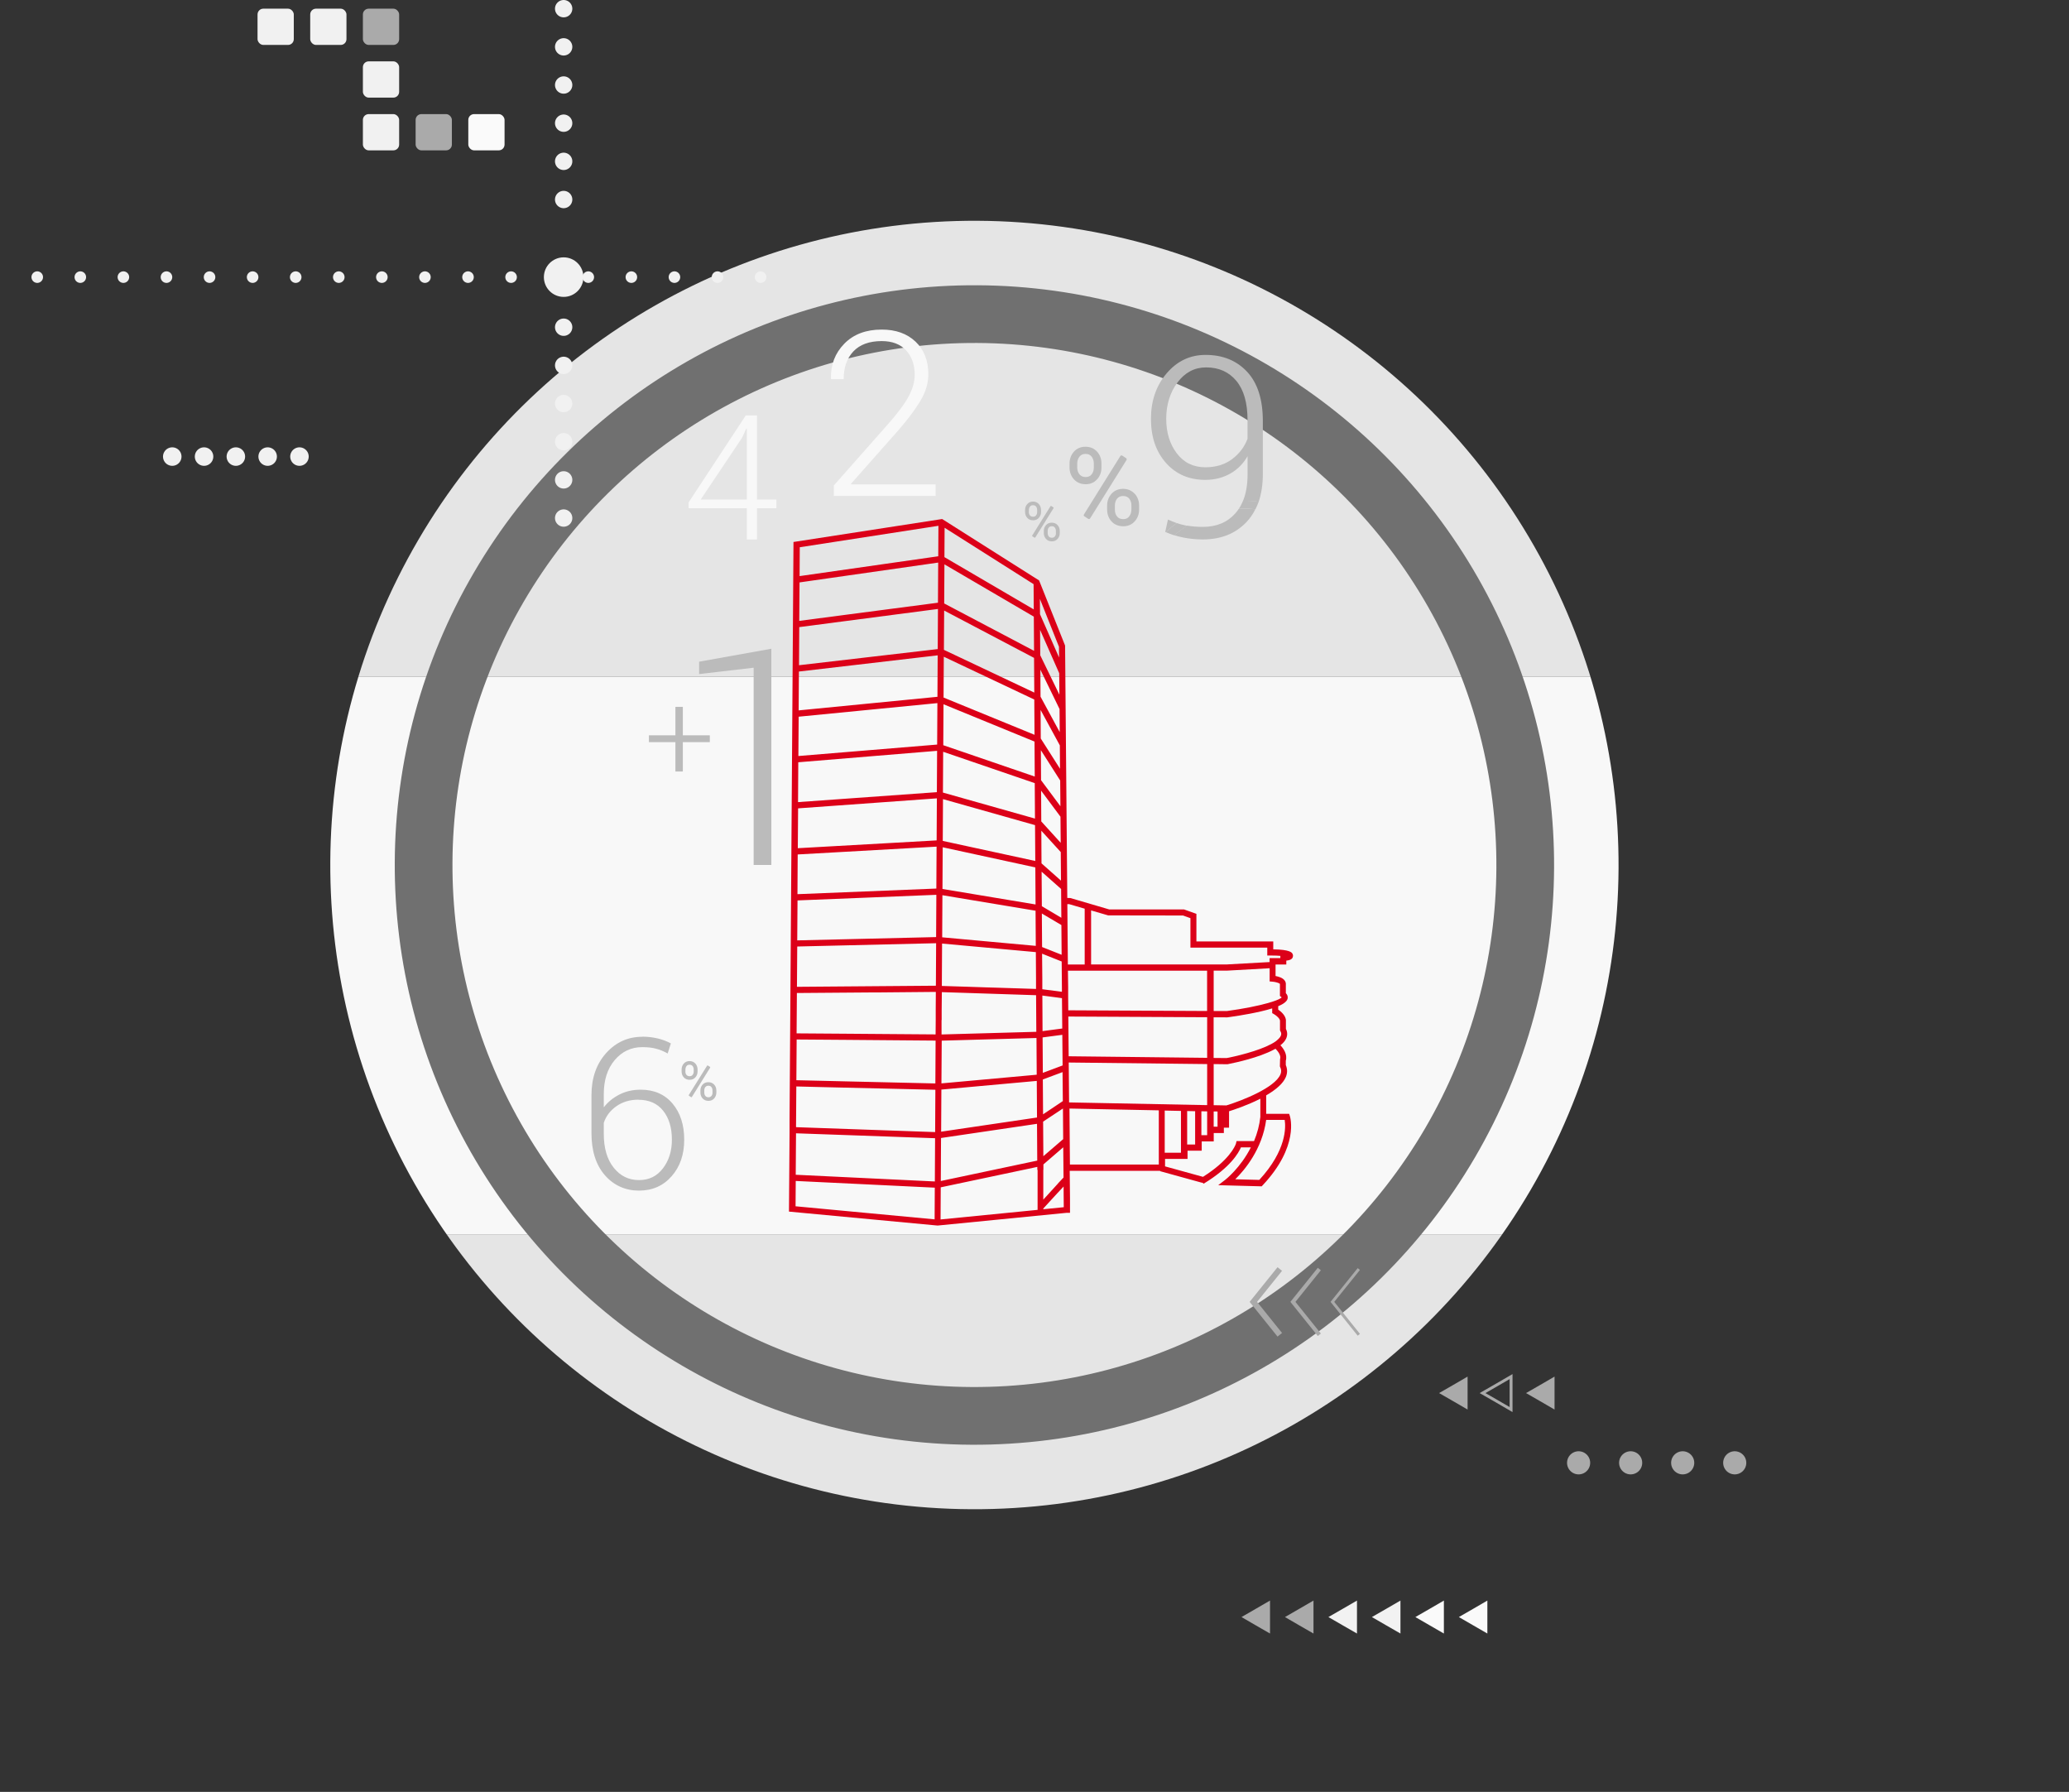<?xml version="1.0" encoding="UTF-8"?><svg id="calque" xmlns="http://www.w3.org/2000/svg" xmlns:xlink="http://www.w3.org/1999/xlink" viewBox="0 0 357.82 309.85"><rect x="0" y="0" width="357.82" height="309.85" fill="#333333" stroke="none"/><defs><style>.cls-1,.cls-2,.cls-3,.cls-4,.cls-5,.cls-6,.cls-7,.cls-8,.cls-9,.cls-10{fill:none;}.cls-1,.cls-3,.cls-5,.cls-9,.cls-10{stroke:#aaa;}.cls-1,.cls-5{stroke-width:.5px;}.cls-11{fill:#fafafa;}.cls-2{stroke-dasharray:0 0 0 5.5;stroke-width:3.2px;}.cls-2,.cls-3,.cls-4,.cls-8{stroke-linecap:round;stroke-linejoin:round;}.cls-2,.cls-4,.cls-8{stroke:#f1f1f1;}.cls-3{stroke-dasharray:0 0 0 9;stroke-width:4px;}.cls-12{fill:#dc0018;}.cls-13{fill:#e5e5e5;}.cls-14{fill:#aaa;}.cls-15{clip-path:url(#clippath);}.cls-4{stroke-dasharray:0 0 0 6.6;stroke-width:3px;}.cls-5{stroke-miterlimit:10;}.cls-16{fill:#bbb;}.cls-7{stroke:#707070;stroke-width:9.98px;}.cls-8{stroke-dasharray:0 0 0 7.45;stroke-width:2px;}.cls-17{fill:#f1f1f1;}.cls-18{fill:#f8f8f8;}.cls-19{fill:#f2f2f2;}.cls-10{stroke-width:.68px;}</style><clipPath id="clippath"><circle class="cls-6" cx="168.51" cy="149.56" r="111.4" transform="translate(18.08 317.3) rotate(-89.7)"/></clipPath></defs><g class="cls-15"><rect class="cls-13" x="5.7" y="20.56" width="352.12" height="96.43"/><rect class="cls-18" x="5.7" y="116.99" width="352.12" height="96.43"/><rect class="cls-13" x="5.7" y="213.42" width="352.12" height="96.43"/></g><circle class="cls-7" cx="168.51" cy="149.56" r="95.26" transform="translate(18.08 317.3) rotate(-89.7)"/><rect class="cls-17" x="44.54" y="1.5" width="6.27" height="6.27" rx="1" ry="1"/><rect class="cls-17" x="53.65" y="1.5" width="6.27" height="6.27" rx="1" ry="1"/><rect class="cls-14" x="62.76" y="1.5" width="6.27" height="6.27" rx="1" ry="1"/><rect class="cls-17" x="62.76" y="10.61" width="6.27" height="6.27" rx="1" ry="1"/><rect class="cls-17" x="62.76" y="19.73" width="6.27" height="6.27" rx="1" ry="1"/><rect class="cls-14" x="71.88" y="19.73" width="6.27" height="6.27" rx="1" ry="1"/><line class="cls-4" x1="97.48" y1="1.5" x2="97.48" y2="39.62"/><line class="cls-4" x1="97.48" y1="56.58" x2="97.48" y2="94.7"/><line class="cls-8" x1="88.39" y1="47.92" x2="1" y2="47.92"/><line class="cls-8" x1="131.54" y1="47.92" x2="99.97" y2="47.92"/><circle class="cls-17" cx="97.48" cy="47.92" r="3.42"/><rect class="cls-11" x="80.99" y="19.73" width="6.27" height="6.27" rx="1" ry="1"/><line class="cls-2" x1="51.79" y1="78.95" x2="27.22" y2="78.95"/><line class="cls-3" x1="300.01" y1="252.95" x2="267.28" y2="252.95"/><polyline class="cls-9" points="221.33 230.81 216.76 225.12 221.33 219.44"/><polyline class="cls-10" points="228.17 230.81 223.6 225.12 228.17 219.44"/><polyline class="cls-1" points="235 230.81 230.43 225.12 235 219.44"/><polygon class="cls-14" points="248.88 240.89 251.35 239.47 253.81 238.04 253.81 240.89 253.81 243.74 251.35 242.31 248.88 240.89"/><polygon class="cls-5" points="256.4 240.89 258.87 239.47 261.33 238.04 261.33 240.89 261.33 243.74 258.87 242.31 256.4 240.89"/><polygon class="cls-14" points="263.92 240.89 266.39 239.47 268.85 238.04 268.85 240.89 268.85 243.74 266.39 242.31 263.92 240.89"/><polygon class="cls-14" points="214.71 279.62 217.17 278.2 219.64 276.77 219.64 279.62 219.64 282.47 217.17 281.05 214.71 279.62"/><polygon class="cls-14" points="222.23 279.62 224.69 278.2 227.16 276.77 227.16 279.62 227.16 282.47 224.69 281.05 222.23 279.62"/><polygon class="cls-19" points="229.74 279.62 232.21 278.2 234.68 276.77 234.68 279.62 234.68 282.47 232.21 281.05 229.74 279.62"/><polygon class="cls-19" points="237.26 279.62 239.73 278.2 242.2 276.77 242.2 279.62 242.2 282.47 239.73 281.05 237.26 279.62"/><polygon class="cls-11" points="244.78 279.62 247.25 278.2 249.71 276.77 249.71 279.62 249.71 282.47 247.25 281.05 244.78 279.62"/><polygon class="cls-11" points="252.3 279.62 254.77 278.2 257.23 276.77 257.23 279.62 257.23 282.47 254.77 281.05 252.3 279.62"/><g><path class="cls-16" d="M133.4,149.57h-3.06v-34.11l-9.43,1.1v-2.14l12.49-2.24v37.4Z"/><path class="cls-18" d="M130.91,86.38h3.36v1.5h-3.36v5.41h-1.75v-5.41h-10.07v-1.01l9.89-15.04h1.93v14.55Zm-9.73,0h7.98v-12.24l-.09-.03-.75,1.61-7.14,10.66Z"/><path class="cls-18" d="M161.81,85.75h-17.6v-1.81l9.29-10.51c1.71-1.93,2.92-3.55,3.63-4.86,.71-1.3,1.06-2.55,1.06-3.75,0-1.76-.5-3.18-1.49-4.24-.99-1.06-2.4-1.6-4.21-1.6-2.15,0-3.79,.6-4.91,1.79-1.12,1.19-1.67,2.79-1.67,4.79h-2.16l-.04-.12c-.06-2.36,.7-4.36,2.3-6,1.6-1.64,3.76-2.45,6.48-2.45,2.44,0,4.39,.7,5.86,2.1,1.47,1.4,2.2,3.28,2.2,5.65,0,1.56-.49,3.14-1.47,4.74-.98,1.6-2.35,3.39-4.1,5.36l-7.81,8.82,.04,.1h14.6v1.98Z"/><path class="cls-16" d="M111.08,179.26c.89,0,1.77,.1,2.63,.3,.86,.2,1.63,.49,2.31,.87l-.55,1.74c-.67-.38-1.34-.66-2.01-.83-.66-.18-1.46-.27-2.38-.27-1.92,0-3.5,.75-4.77,2.24-1.26,1.49-1.89,3.45-1.89,5.88v2.29c.71-.92,1.61-1.66,2.72-2.22,1.1-.56,2.32-.83,3.66-.83,2.32,0,4.16,.8,5.51,2.4,1.35,1.6,2.02,3.68,2.02,6.25s-.72,4.65-2.17,6.31c-1.45,1.66-3.34,2.49-5.66,2.49s-4.34-.89-5.89-2.66c-1.55-1.78-2.32-4.21-2.32-7.3v-6.52c0-2.98,.85-5.42,2.54-7.3,1.69-1.88,3.78-2.82,6.25-2.82Zm-.71,10.9c-1.43,0-2.69,.37-3.76,1.12-1.07,.75-1.8,1.7-2.19,2.88v1.9c0,2.47,.57,4.42,1.71,5.85,1.14,1.43,2.59,2.15,4.37,2.15s3.11-.68,4.15-2.03c1.04-1.36,1.55-3.01,1.55-4.96,0-2.07-.5-3.73-1.51-5-1.01-1.27-2.44-1.9-4.31-1.9Z"/><path class="cls-16" d="M118.09,127.15h4.67v1.18h-4.67v5.08h-1.28v-5.08h-4.58v-1.18h4.58v-4.92h1.28v4.92Z"/><path class="cls-16" d="M196.23,85.38c-.51-.56-1.19-.85-2-.85s-1.5,.29-2,.85c-.5,.56-.76,1.25-.76,2.05v.69c0,.8,.26,1.49,.76,2.04,.51,.56,1.19,.84,2.02,.84s1.48-.28,1.99-.85c.5-.55,.76-1.24,.76-2.04v-.69c0-.8-.26-1.49-.76-2.05Zm-.57,2.74c0,.47-.12,.86-.38,1.19-.24,.31-.58,.46-1.03,.46s-.82-.15-1.06-.46c-.26-.33-.38-.71-.38-1.19v-.69c0-.48,.13-.88,.38-1.2,.25-.31,.59-.46,1.05-.46s.8,.15,1.05,.45c.26,.32,.38,.71,.38,1.2v.69Z"/><path class="cls-16" d="M189.74,82.88c.5-.55,.75-1.24,.75-2.04v-.68c0-.81-.25-1.5-.76-2.06-.51-.56-1.18-.85-2-.85s-1.5,.29-2,.85c-.5,.56-.76,1.25-.76,2.06v.68c0,.8,.26,1.49,.76,2.04,.51,.56,1.19,.85,2.02,.85s1.48-.28,1.98-.85Zm-3.44-2.04v-.68c0-.47,.13-.87,.39-1.2,.25-.32,.59-.47,1.05-.47s.8,.15,1.05,.47c.25,.33,.38,.73,.38,1.2v.68c0,.47-.12,.86-.38,1.19-.24,.31-.58,.46-1.03,.46s-.82-.15-1.07-.46c-.26-.32-.39-.72-.39-1.19Z"/><path class="cls-16" d="M194.75,79.22l-.66-.43s-.08-.04-.13-.04c-.02,0-.03,0-.05,0-.06,.01-.11,.05-.15,.1l-6.3,10.11c-.07,.11-.04,.25,.07,.32l.66,.43s.08,.04,.13,.04c.02,0,.03,0,.05,0,.06-.01,.11-.05,.15-.1l6.3-10.1c.07-.11,.04-.25-.07-.32Z"/><path class="cls-16" d="M182.9,90.8c-.26-.28-.59-.42-1-.42s-.75,.14-1,.42c-.25,.28-.38,.62-.38,1.02v.35c0,.4,.13,.74,.38,1.02,.26,.28,.59,.42,1.01,.42s.74-.14,.99-.42c.25-.28,.38-.62,.38-1.02v-.35c0-.4-.13-.75-.38-1.02Zm-.28,1.37c0,.24-.06,.43-.19,.59-.12,.15-.29,.23-.52,.23s-.41-.08-.53-.23c-.13-.16-.19-.36-.19-.59v-.35c0-.24,.06-.44,.19-.6,.12-.15,.29-.23,.52-.23s.4,.07,.52,.23c.13,.16,.19,.36,.19,.6v.35Z"/><path class="cls-16" d="M179.66,89.55c.25-.28,.38-.62,.38-1.02v-.34c0-.4-.13-.75-.38-1.03-.25-.28-.59-.43-1-.43s-.75,.14-1,.43c-.25,.28-.38,.63-.38,1.03v.34c0,.4,.13,.75,.38,1.02,.25,.28,.59,.42,1.01,.42s.74-.14,.99-.42Zm-1.72-1.02v-.34c0-.23,.07-.43,.19-.6,.12-.16,.3-.23,.53-.23s.4,.08,.52,.23c.13,.16,.19,.37,.19,.6v.34c0,.24-.06,.43-.19,.59-.12,.15-.29,.23-.52,.23s-.41-.08-.54-.23c-.13-.16-.19-.36-.19-.59Z"/><path class="cls-16" d="M182.16,87.72l-.33-.21s-.04-.02-.06-.02c0,0-.02,0-.03,0-.03,0-.06,.03-.07,.05l-3.15,5.05c-.03,.05-.02,.13,.04,.16l.33,.21s.04,.02,.06,.02c0,0,.02,0,.03,0,.03,0,.06-.03,.07-.05l3.15-5.05c.03-.05,.02-.13-.04-.16Z"/><path class="cls-16" d="M123.51,187.55c-.26-.28-.59-.42-1-.42s-.75,.14-1,.42c-.25,.28-.38,.62-.38,1.02v.35c0,.4,.13,.74,.38,1.02,.26,.28,.59,.42,1.01,.42s.74-.14,.99-.42c.25-.28,.38-.62,.38-1.02v-.35c0-.4-.13-.75-.38-1.02Zm-.28,1.37c0,.24-.06,.43-.19,.59-.12,.15-.29,.23-.52,.23s-.41-.08-.53-.23c-.13-.16-.19-.36-.19-.59v-.35c0-.24,.06-.44,.19-.6,.12-.15,.29-.23,.52-.23s.4,.07,.52,.23c.13,.16,.19,.36,.19,.6v.35Z"/><path class="cls-16" d="M120.26,186.3c.25-.28,.38-.62,.38-1.02v-.34c0-.4-.13-.75-.38-1.03-.25-.28-.59-.43-1-.43s-.75,.14-1,.43c-.25,.28-.38,.63-.38,1.03v.34c0,.4,.13,.75,.38,1.02,.25,.28,.59,.42,1.01,.42s.74-.14,.99-.42Zm-1.72-1.02v-.34c0-.23,.07-.43,.19-.6,.12-.16,.3-.23,.53-.23s.4,.08,.52,.23c.13,.16,.19,.37,.19,.6v.34c0,.24-.06,.43-.19,.59-.12,.15-.29,.23-.52,.23s-.41-.08-.54-.23c-.13-.16-.19-.36-.19-.59Z"/><path class="cls-16" d="M122.77,184.47l-.33-.21s-.04-.02-.06-.02c0,0-.02,0-.03,0-.03,0-.06,.03-.07,.05l-3.15,5.05c-.03,.05-.02,.13,.04,.16l.33,.21s.04,.02,.06,.02c0,0,.02,0,.03,0,.03,0,.06-.03,.07-.05l3.15-5.05c.03-.05,.02-.13-.04-.16Z"/><path class="cls-16" d="M217.69,86.73c.47-1.39,.71-2.99,.71-4.78v-9.14c0-3.72-.9-6.56-2.71-8.51-1.81-1.95-4.21-2.93-7.2-2.93-2.67,0-4.91,1.06-6.72,3.18-1.81,2.12-2.72,4.75-2.72,7.88s.86,5.65,2.59,7.61c1.73,1.96,4,2.94,6.83,2.94,1.56,0,2.98-.36,4.25-1.06,1.27-.71,2.28-1.72,3.04-3.03v3.11c0,1.79-.26,3.32-.78,4.6,.1,0,.21,0,.31,0,.81,0,1.61,.05,2.4,.15Zm-4.59-7.35c-1.24,.94-2.79,1.42-4.64,1.42-2.07,0-3.72-.8-4.94-2.41-1.22-1.6-1.83-3.6-1.83-5.98s.65-4.55,1.95-6.28c1.3-1.73,2.95-2.6,4.95-2.6,2.2,0,3.94,.78,5.23,2.33,1.29,1.56,1.93,3.8,1.93,6.74v3.28c-.52,1.39-1.41,2.56-2.65,3.5Z"/><path class="cls-16" d="M201.99,89.84l-.47,2.14s.07,.03,.1,.04c.59-.56,1.22-1.09,1.88-1.57-.5-.17-1-.37-1.51-.61Z"/><path class="cls-16" d="M207.79,93.28h.39c3.03-.03,5.48-1.02,7.36-2.97,.63-.66,1.15-1.42,1.57-2.25-.6-.06-1.21-.09-1.83-.09-.35,0-.7,.01-1.05,.03-.18,.26-.36,.52-.57,.75-1.39,1.57-3.27,2.36-5.63,2.36-1,0-1.9-.08-2.73-.22-.78,.5-1.52,1.06-2.22,1.66,.52,.16,1.06,.3,1.61,.41,1.03,.2,2.06,.3,3.09,.32Z"/><path class="cls-16" d="M217.12,88.06c.21-.42,.41-.86,.57-1.33-.79-.09-1.59-.15-2.4-.15-.1,0-.21,0-.31,0-.21,.51-.45,.98-.74,1.41,.35-.02,.7-.03,1.05-.03,.62,0,1.22,.03,1.83,.09Z"/><path class="cls-16" d="M204.86,90.82c-.45-.09-.9-.22-1.36-.37-.66,.48-1.29,1.01-1.88,1.57,.48,.21,.97,.39,1.47,.55,.7-.61,1.44-1.16,2.22-1.66-.15-.03-.31-.05-.45-.08Z"/></g><g><polygon class="cls-6" points="179.98 127.71 183.31 132.94 183.28 128.9 179.95 122.76 179.98 127.71"/><polygon class="cls-6" points="183.14 113.7 183.13 111.84 179.82 103.56 179.84 106.21 183.14 113.7"/><polygon class="cls-6" points="179.04 149.98 163.02 146.5 162.98 153.71 179.08 156.39 179.04 149.98"/><polygon class="cls-6" points="179.89 113.32 183.2 120.12 183.17 116.41 179.86 108.91 179.89 113.32"/><polygon class="cls-6" points="179.93 120.48 183.26 126.61 183.22 122.62 179.9 115.81 179.93 120.48"/><polygon class="cls-6" points="180.07 142.06 183.42 145.74 183.38 141.24 180.03 136.74 180.07 142.06"/><polygon class="cls-6" points="180.16 156.71 183.53 158.71 183.49 153.74 180.12 150.75 180.16 156.71"/><polygon class="cls-6" points="180.11 149.3 183.48 152.29 183.44 147.36 180.08 143.66 180.11 149.3"/><polygon class="cls-6" points="178.9 128.23 163.16 121.78 163.12 128.86 178.94 134.28 178.9 128.23"/><polygon class="cls-6" points="178.95 135.42 163.12 130 163.07 137.06 178.99 141.55 178.95 135.42"/><polygon class="cls-6" points="178.99 142.67 163.07 138.17 163.03 145.4 179.03 148.88 178.99 142.67"/><polygon class="cls-6" points="180.2 163.77 183.59 165.11 183.55 159.97 180.16 157.97 180.2 163.77"/><polygon class="cls-6" points="178.77 106.64 163.3 97.59 163.26 104.36 178.81 112.55 178.77 106.64"/><polygon class="cls-6" points="178.73 101.01 163.34 91.26 163.31 96.35 178.76 105.38 178.73 101.01"/><polygon class="cls-6" points="178.81 113.77 163.26 105.57 163.22 112.38 178.85 119.77 178.81 113.77"/><polygon class="cls-6" points="178.86 120.96 163.21 113.56 163.17 120.62 178.9 127.07 178.86 120.96"/><polygon class="cls-6" points="180.02 134.92 183.37 139.41 183.33 134.97 179.99 129.73 180.02 134.92"/><polygon class="cls-6" points="180.24 169.29 180.25 171.07 183.64 171.52 183.64 170.74 183.6 166.27 180.21 164.93 180.24 169.29"/><polygon class="cls-6" points="204.23 199.32 204.23 192.08 201.42 192.03 201.42 199.32 204.23 199.32"/><polygon class="cls-6" points="183.94 205.18 182.81 206.37 182.82 206.36 180.43 208.98 180.43 209.1 183.97 208.75 183.94 205.18"/><polygon class="cls-6" points="208.76 196.29 208.76 192.17 207.76 192.15 207.76 196.29 208.76 196.29"/><polygon class="cls-6" points="208.76 184 184.82 183.73 184.88 190.63 208.76 191.1 208.76 184"/><polygon class="cls-6" points="187.58 166.78 187.58 157.13 184.88 156.34 184.59 156.34 184.68 166.78 187.58 166.78"/><polygon class="cls-6" points="206.68 197.9 206.68 192.13 205.31 192.11 205.31 197.9 206.68 197.9"/><polygon class="cls-6" points="180.34 185.53 183.75 184.25 183.7 178.94 180.3 179.39 180.34 185.53"/><polygon class="cls-6" points="180.26 172.16 180.26 172.47 180.29 178.31 183.7 177.86 183.65 172.6 182.7 172.48 180.26 172.16"/><polygon class="cls-6" points="180.38 192.69 183.81 190.41 183.76 185.39 180.35 186.67 180.38 192.69"/><polygon class="cls-6" points="208.76 168.34 208.76 167.85 207.78 167.85 203.83 167.85 196 167.85 184.69 167.85 184.71 170.73 184.73 172.46 184.75 174.7 208.76 174.83 208.76 168.34"/><polygon class="cls-6" points="208.76 175.9 184.75 175.78 184.82 182.65 208.76 182.92 208.76 175.9"/><polygon class="cls-6" points="180.43 199.94 183.86 196.99 183.82 191.69 180.39 193.96 180.43 199.94"/><path class="cls-6" d="M180.45,202.28s-.02,0-.02,0v5.16s2.51-2.75,2.51-2.75c0,0,0-.02,0-.02l.99-1.05-.05-5.23-3.44,2.96v.93Z"/><polygon class="cls-6" points="162.09 121.58 138.09 123.93 138.04 130.73 162.05 128.75 162.09 121.58"/><polygon class="cls-6" points="161.57 210.85 161.61 205.37 137.55 204.21 137.52 208.59 161.57 210.85"/><polygon class="cls-6" points="161.65 196.82 137.6 195.97 137.56 203.13 161.61 204.3 161.65 196.82"/><polygon class="cls-6" points="184.98 201.38 195.46 201.38 199.02 201.38 200.34 201.38 200.34 192.01 184.89 191.7 184.98 201.38"/><polygon class="cls-6" points="161.85 163.11 137.82 163.68 137.77 170.64 161.81 170.46 161.85 163.11"/><path class="cls-6" d="M217.9,193.13v-3.15c-2.28,1.16-4.69,1.94-5.41,2.17v2.84s-.9,0-.9,0v.92s-1.75,0-1.75,0v1.45s-2.08,0-2.08,0v1.61s-2.45,0-2.45,0v1.42s-3.89,0-3.89,0v1.29s6.56,1.81,6.56,1.81c4.55-2.87,5.56-5.33,5.7-5.73,.01-.03,.01-.05,.01-.06l.1-.41h3.02c.57-1.37,.93-2.77,1.09-4.18Z"/><polygon class="cls-6" points="146.17 186.99 161.71 187.36 161.75 179.95 153.26 179.88 146.01 179.82 137.71 179.76 137.67 186.79 143.68 186.93 146.17 186.99"/><polygon class="cls-6" points="161.7 188.43 145.03 188.04 142.54 187.98 137.66 187.87 137.63 192.49 137.61 194.85 137.61 194.9 161.66 195.75 161.7 188.43"/><polygon class="cls-6" points="152.49 178.8 161.76 178.87 161.77 176.38 161.78 174.65 161.8 171.53 151.91 171.61 150.83 171.62 137.77 171.72 137.72 178.69 146.07 178.75 152.49 178.8"/><path class="cls-6" d="M219.12,165.24v-1.37h-11.2s-2.09,0-2.09,0v-1.49s0-3.6,0-3.6l-1.28-.46-12.95-.02-2.95-.86v9.34h6.98s3.67,0,3.67,0h6.29s3.92,0,3.92,0h2.65s7.36-.41,7.36-.41v-.68s1.87,0,1.87,0v-.4c-.42-.03-.93-.06-1.5-.06h-.76Z"/><path class="cls-6" d="M219.52,169.73v-2.28s-7.32,.41-7.32,.41h-.5s-1.86,0-1.86,0v1.01s0,5.97,0,5.97h2.28c2.9-.38,5.39-.89,7.1-1.37,1.1-.31,1.86-.6,2.21-.84,.07-.05,.14-.11,.17-.15-.02-.02-.04-.04-.08-.07l-.22-.16v-2.02s0,0,0,0v-.07c-.14-.18-.8-.35-1.29-.39l-.49-.04Z"/><path class="cls-6" d="M213.57,203.93l4.16,.11c4.74-5.13,4.59-9.14,4.39-10.38h-3.2c-.69,5.09-3.75,8.7-5.35,10.27Z"/><polygon class="cls-6" points="209.84 192.2 209.84 194.84 210.51 194.84 210.51 192.21 209.84 192.2"/><path class="cls-6" d="M221.29,184.4l.03-1.24c.23-.69-.43-1.46-.79-1.81-.1,.06-.2,.11-.3,.16-2.55,1.36-6.51,2.21-7.68,2.45-.1,.02-.18,.04-.23,.05-.05,.01-.08,.02-.1,.02h-.03s-2.35-.02-2.35-.02v7.11s2.2,.04,2.2,.04c2.83-.87,8.35-3.07,9.33-5.33,.2-.46,.19-.88-.03-1.32l-.05-.12Z"/><path class="cls-6" d="M220.24,175.34l-.27-.15v-.82c-2.32,.73-5.61,1.25-7.19,1.47-.23,.03-.42,.06-.57,.08h-.05s-2.32,0-2.32,0v7.03s2.25,.02,2.25,.02c.09-.02,.18-.04,.28-.06,0,0,.01,0,.02,0,0,0,.02,0,.03,0,2.57-.53,6.37-1.57,8.14-2.82,0,0,.01,0,.02-.02,.06-.04,.13-.09,.18-.14,0,0,.02-.02,.03-.03,.05-.04,.1-.08,.15-.13,.02-.01,.03-.03,.04-.04,.04-.04,.08-.07,.12-.11,.02-.02,.04-.04,.06-.07,.03-.03,.06-.06,.08-.09,.02-.03,.04-.05,.06-.08,.02-.03,.04-.05,.06-.08,.03-.05,.06-.11,.09-.16,.13-.27,.11-.52-.06-.82l-.07-.13v-1.75c-.08-.39-.68-.87-1.07-1.11Z"/><polygon class="cls-6" points="162.27 90.92 138.29 94.62 138.26 99.62 162.24 96.19 162.27 90.92"/><polygon class="cls-6" points="179.09 157.47 162.97 154.79 162.93 162.07 179.13 163.55 179.09 157.47"/><polygon class="cls-6" points="179.32 194.32 162.73 196.77 162.69 204.2 179.36 200.67 179.32 194.32"/><path class="cls-6" d="M179.42,209.2v-6.91s-.03,0-.05,0v-.52s-16.69,3.53-16.69,3.53l-.03,5.54s-.02,.01-.03,.02l16.81-1.66Z"/><polygon class="cls-6" points="179.27 186.9 162.78 188.4 162.74 195.68 179.31 193.23 179.27 186.9"/><polygon class="cls-6" points="170.66 170.72 172.36 170.77 177.37 170.93 179.17 170.99 179.17 170.85 179.16 169.12 179.13 164.63 162.92 163.15 162.88 170.47 167.35 170.61 170.66 170.72"/><polygon class="cls-6" points="179.23 179.48 162.83 179.94 162.78 187.32 179.27 185.82 179.23 179.48"/><polygon class="cls-6" points="179.18 172.07 168.8 171.73 166.99 171.68 162.87 171.54 162.86 174.64 162.85 176.37 162.83 178.86 179.22 178.4 179.18 172.07"/><polygon class="cls-6" points="162 138.06 137.98 139.78 137.94 146.68 161.95 145.33 162 138.06"/><polygon class="cls-6" points="161.9 154.73 137.88 155.7 137.83 162.6 161.86 162.04 161.9 154.73"/><polygon class="cls-6" points="162.04 129.83 138.04 131.81 137.99 138.7 162 136.98 162.04 129.83"/><polygon class="cls-6" points="162.23 97.27 138.25 100.7 138.21 107.35 162.19 104.21 162.23 97.27"/><polygon class="cls-6" points="162.19 105.3 138.2 108.44 138.15 115.03 162.14 112.24 162.19 105.3"/><polygon class="cls-6" points="161.95 146.41 137.93 147.76 137.89 154.63 161.9 153.65 161.95 146.41"/><polygon class="cls-6" points="162.14 113.32 138.14 116.12 138.1 122.85 162.1 120.5 162.14 113.32"/><path class="cls-12" d="M223.51,164.89c-.11-.17-.43-.69-3.31-.73v-1.37h-12.9s-.39,0-.39,0v-.11s0-4.66,0-4.66l-2.14-.76h-12.93s-6.72-1.97-6.72-1.97l-.54-.02-.38-43.58v-.06s-4.43-11.1-4.43-11.1l-.06-.16-.56-.35-.03-.08v.06s-16.18-10.25-16.18-10.25l-25.71,3.97-.68,99.78v2.35s-.1,13.57-.1,13.57h0s0,.09,0,.09l25.67,2.41h0s.03,0,.03,0h.03s0,0,0,0l22.29-2.2h.58v-.42s0-2.11,0-2.11l-.05-4.73h9.19s6.13,0,6.13,0h.33s-.02,.06-.02,.06l7.28,2.01v-.05c.1,.07,.19,.13,.26,.2,4.66-2.83,6.06-5.36,6.44-6.28h1.72c-1.79,3.55-4.41,5.6-4.44,5.62l-1.21,.92,7.52,.2,.16-.17c6.34-6.74,4.78-11.78,4.71-12l-.12-.37h-3.97s0-3.19,0-3.19c1.79-1.04,2.93-2.09,3.38-3.13,.31-.71,.31-1.42,.01-2.11v-.74c.32-1.1-.39-2.11-.93-2.68,.48-.38,.81-.76,.99-1.16,.25-.55,.24-1.13-.04-1.67v-1.53s0-.05,0-.05c-.11-.81-.88-1.45-1.33-1.76v-.21s0-.38,0-.38c.67-.28,1.12-.56,1.38-.86,.12-.14,.21-.28,.24-.43,.05-.2,.07-.58-.3-.96v-1.46c.03-.28-.05-.55-.24-.78-.34-.43-1.03-.63-1.54-.73v-1.99s1.86,0,1.86,0v-.67c.59-.06,.94-.22,1.08-.51,.11-.23,.11-.49-.03-.71Zm-38.62-8.55l2.7,.79v9.65s-2.91,0-2.91,0l-.09-10.44h.3Zm0,34.29l-.06-6.9,23.94,.27v7.1s-23.88-.47-23.88-.47Zm23.88,1.55v4.12s-1,0-1,0v-4.14s1,.02,1,.02Zm-2.08-.04v5.77s-1.38,0-1.38,0v-5.79s1.38,.03,1.38,.03Zm-2.45-.05v7.24s-2.81,0-2.81,0v-7.29s2.81,.06,2.81,.06Zm-23.81,16.89l2.39-2.61s0,0,0,0l1.12-1.19,.03,3.57-3.54,.35v-.12Zm4.39-26.33l-.06-6.87,24.01,.12v7.02s-23.94-.27-23.94-.27Zm-.07-7.95l-.02-2.25v-1.72s-.04-2.88-.04-2.88h11.31s7.82,0,7.82,0h3.96s.98,0,.98,0v.48s0,6.49,0,6.49l-24.02-.12Zm-.82,28.92l-.99,1.05s0,.01,0,.02l-2.51,2.75v-5.16s.01,0,.02,0v-.93s3.43-2.96,3.43-2.96l.05,5.23Zm-.06-6.64l-3.43,2.95-.04-5.98,3.43-2.27,.04,5.3Zm-.06-6.58l-3.42,2.29-.04-6.03,3.41-1.27,.05,5.01Zm-.05-6.16l-3.41,1.28-.04-6.13,3.41-.45,.05,5.31Zm-.05-6.39l-3.41,.45-.03-5.84v-.31s2.44,.32,2.44,.32l.95,.13,.05,5.26Zm-.06-7.12v.77s-3.39-.44-3.39-.44v-1.79s-.04-4.36-.04-4.36l3.39,1.35,.04,4.47Zm-.05-5.63l-3.38-1.34-.04-5.8,3.38,2,.04,5.15Zm-.05-6.4l-3.37-2-.04-5.97,3.37,2.99,.04,4.97Zm-.06-6.42l-3.37-2.99-.03-5.64,3.36,3.69,.04,4.93Zm-.06-6.55l-3.35-3.69-.03-5.32,3.35,4.5,.04,4.51Zm-.05-6.33l-3.34-4.49-.03-5.19,3.34,5.24,.04,4.45Zm-.06-6.47l-3.33-5.23-.03-4.94,3.33,6.13,.03,4.04Zm-.05-6.33l-3.32-6.13-.03-4.68,3.32,6.82,.03,3.98Zm-.06-6.48l-3.31-6.81-.03-4.4,3.31,7.5,.03,3.71Zm-.07-8.28l.02,1.86-3.3-7.49-.02-2.65,3.3,8.28Zm-19.78-20.58l15.39,9.75,.03,4.37-15.45-9.04,.03-5.08Zm-.04,6.32l15.47,9.05,.04,5.91-15.54-8.19,.04-6.78Zm-.05,7.99l15.56,8.19,.04,6-15.63-7.39,.04-6.81Zm-.05,7.99l15.65,7.4,.04,6.1-15.73-6.44,.04-7.06Zm-.05,8.22l15.74,6.45,.04,6.05-15.82-5.42,.04-7.08Zm-.05,8.22l15.83,5.42,.04,6.13-15.92-4.5,.04-7.06Zm-.05,8.18l15.93,4.5,.04,6.2-16-3.47,.04-7.23Zm-.04,8.33l16.02,3.48,.04,6.41-16.1-2.68,.04-7.2Zm-.05,8.29l16.11,2.68,.04,6.08-16.19-1.48,.04-7.28Zm-.05,8.36l16.21,1.48,.03,4.5v1.73s0,.14,0,.14l-1.8-.06-5.01-.16-1.7-.05-3.31-.11-4.47-.14,.04-7.32Zm-.08,13.22v-1.72s.03-3.1,.03-3.1l4.12,.13,1.8,.06,10.38,.34,.04,6.33-16.39,.46v-2.49Zm0,3.57l16.4-.46,.04,6.35-16.48,1.5,.05-7.38Zm-.05,8.46l16.5-1.5,.04,6.33-16.58,2.45,.04-7.28Zm-.05,8.37l16.59-2.45,.04,6.36-16.68,3.53,.04-7.43Zm-.05,8.53l16.69-3.53v.52s.03,0,.05,0v6.91s-16.81,1.66-16.81,1.66c.01,0,.02-.01,.03-.02l.03-5.54Zm-24.39-110.68l23.98-3.71-.03,5.27-23.98,3.43,.03-5Zm-.04,6.08l23.98-3.43-.04,6.94-23.99,3.14,.05-6.65Zm-.05,7.73l23.99-3.14-.04,6.94-23.99,2.79,.04-6.6Zm-.05,7.68l23.99-2.8-.04,7.17-24,2.35,.04-6.73Zm-.05,7.81l23.99-2.35-.04,7.17-24,1.98,.05-6.8Zm-.06,7.88l24-1.98-.04,7.15-24.01,1.72,.04-6.9Zm-.05,7.97l24.01-1.73-.04,7.27-24.01,1.35,.05-6.9Zm-.05,7.97l24.01-1.35-.04,7.25-24.02,.97,.04-6.87Zm-.05,7.95l24.02-.97-.04,7.31-24.02,.57,.05-6.9Zm-.05,7.97l24.03-.57-.04,7.35-24.03,.19,.05-6.97Zm-.05,8.04l13.06-.1h1.08s9.89-.09,9.89-.09l-.02,3.12v1.73s-.02,2.5-.02,2.5l-9.27-.07-6.42-.05-8.35-.06,.05-6.97Zm-.05,8.04l8.3,.06,7.25,.06,8.49,.07-.04,7.41-15.54-.36-2.49-.06-6.01-.14,.05-7.03Zm-.1,15.09l.02-2.35,.03-4.62,4.88,.12,2.49,.06,16.68,.39-.04,7.32-24.05-.85v-.05Zm0,1.13l24.05,.85-.04,7.48-24.06-1.16,.05-7.16Zm24,9.4l-.03,5.48-24.05-2.26,.03-4.38,24.06,1.16Zm38.74-4h-1.33s-3.56,0-3.56,0h-10.48s-.08-9.68-.08-9.68l15.45,.31v9.37Zm13.45-4.07l-.1,.41s0,.02-.01,.06c-.14,.4-1.15,2.86-5.7,5.73l-6.56-1.81v-1.29s3.89,0,3.89,0v-1.42s2.45,0,2.45,0v-1.61s2.08,0,2.08,0v-1.45s1.75,0,1.75,0v-.92s.9,0,.9,0v-2.84c.73-.23,3.13-1.01,5.41-2.17v3.15c-.15,1.4-.52,2.81-1.09,4.18h-3.02Zm-3.96-2.47v-2.64s.67,.01,.67,.01v2.63s-.67,0-.67,0Zm12.28-1.18c.2,1.24,.35,5.24-4.39,10.38l-4.16-.11c1.6-1.57,4.66-5.18,5.35-10.27h3.2Zm-.75-7.83c-.98,2.26-6.5,4.46-9.33,5.33l-2.2-.04v-7.11s2.35,.03,2.35,.03h.03s.04-.01,.1-.02c.06-.01,.13-.03,.23-.05,1.17-.23,5.13-1.09,7.68-2.45,.1-.05,.2-.11,.3-.16,.36,.36,1.02,1.13,.79,1.81l-.03,1.24,.05,.12c.22,.43,.23,.85,.03,1.32Zm-.06-9.39v1.75s.07,.13,.07,.13c.17,.29,.19,.54,.06,.82-.02,.05-.05,.11-.09,.16-.02,.03-.04,.05-.06,.08-.02,.03-.03,.05-.06,.08-.02,.03-.05,.06-.08,.09-.02,.02-.04,.04-.06,.07-.03,.04-.08,.08-.12,.11-.02,.02-.03,.03-.04,.04-.04,.04-.1,.08-.15,.13-.01,0-.02,.02-.03,.03-.06,.05-.12,.09-.18,.14,0,0-.01,.01-.02,.02-1.77,1.25-5.57,2.29-8.14,2.82,0,0-.02,0-.03,0,0,0-.01,0-.02,0-.1,.02-.19,.04-.28,.06l-2.25-.02v-7.03s2.32,.01,2.32,.01h.05c.15-.02,.34-.05,.57-.08,1.58-.22,4.87-.75,7.19-1.47v.82s.27,.15,.27,.15c.39,.23,1,.71,1.07,1.11Zm-.01-6.29v.07s0,0,0,0v2.02s.22,.16,.22,.16c.04,.03,.07,.05,.08,.07-.03,.05-.1,.1-.17,.15-.35,.24-1.11,.53-2.21,.84-1.71,.48-4.2,.99-7.1,1.38h-2.28s0-5.98,0-5.98v-1.01s1.86,0,1.86,0h.5s7.32-.41,7.32-.41v2.28s.49,.04,.49,.04c.49,.04,1.15,.21,1.29,.39Zm.08-4.46h-1.87v.68s-7.36,.41-7.36,.41h-2.65s-3.92,0-3.92,0h-6.29s-3.67,0-3.67,0h-6.98s0-9.34,0-9.34l2.95,.86,12.95,.02,1.28,.46v3.6s0,1.49,0,1.49h2.09s11.2,0,11.2,0v1.37s.76,0,.76,0c.57,0,1.08,.02,1.5,.06v.4Z"/></g></svg>